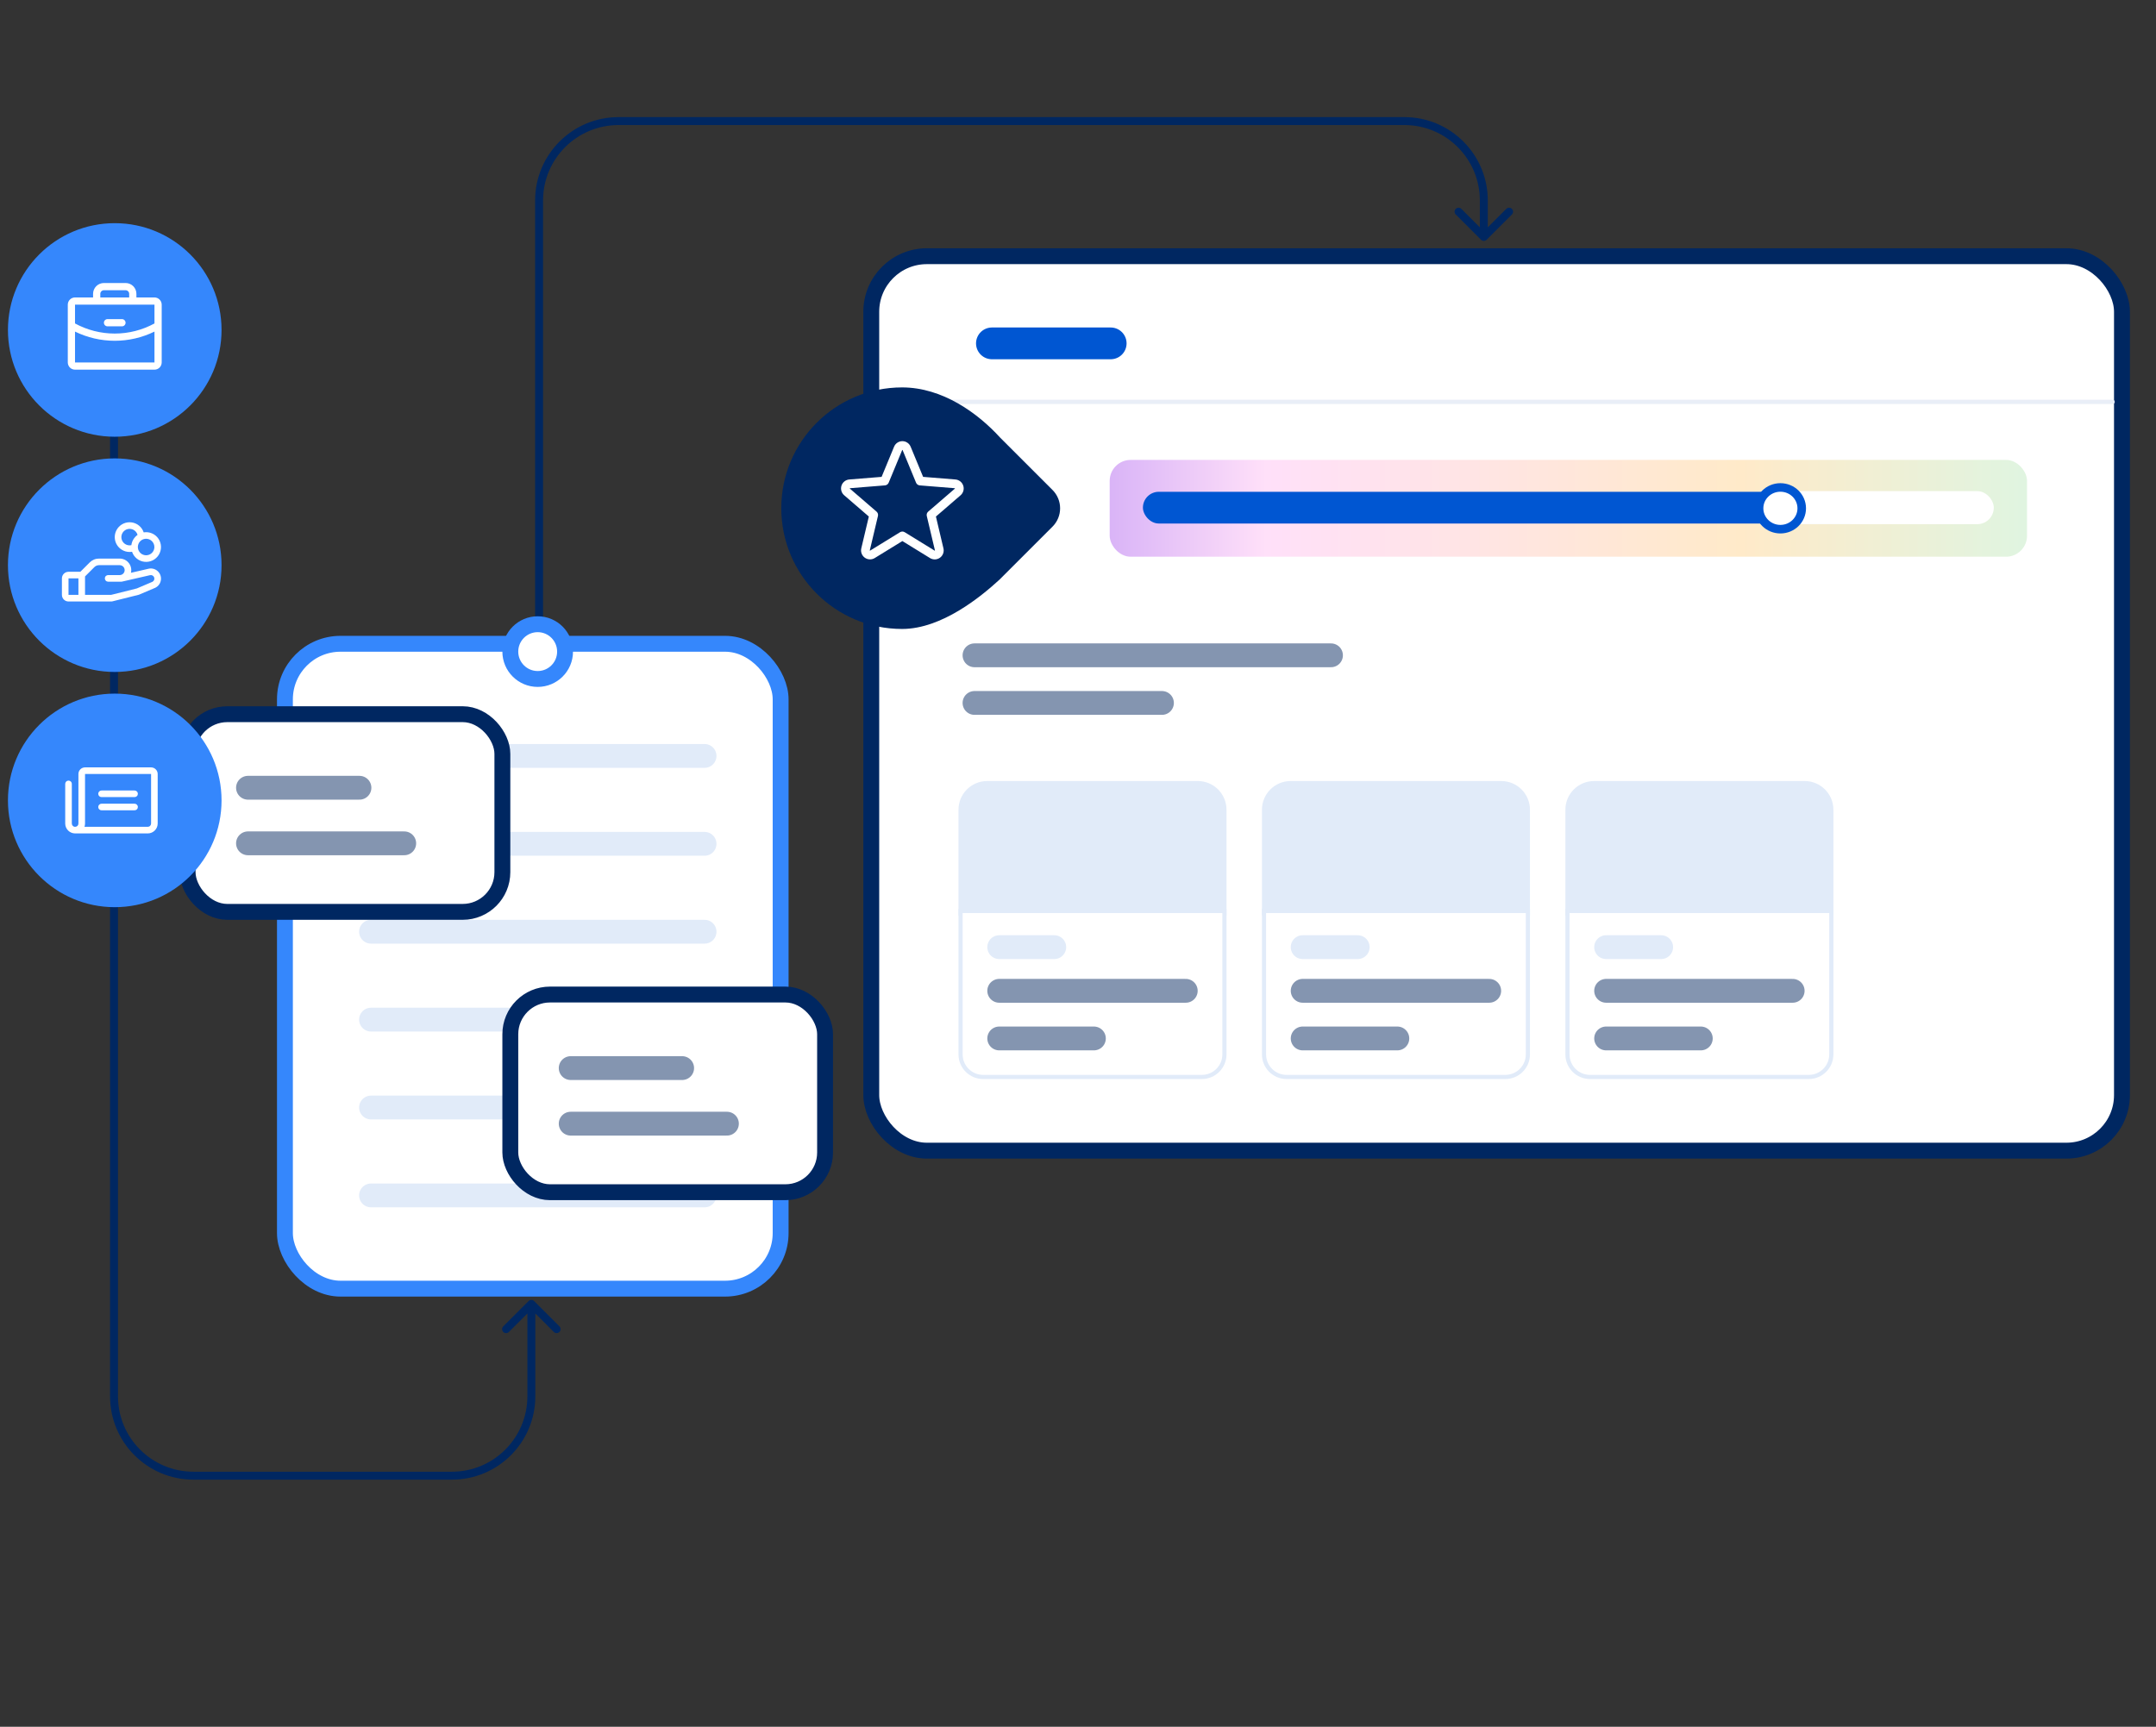 <svg width="543" height="435" viewBox="0 0 543 435" fill="none" xmlns="http://www.w3.org/2000/svg">
<rect x="0" y="0" width="543" height="435" fill="#333333" stroke="none"/>
<rect x="219.433" y="64.54" width="314.994" height="225.323" rx="14" fill="white" stroke="#002761" stroke-width="4"/>
<path d="M221.625 101.238L532.071 101.238" stroke="#E9EEF7" stroke-width="1.076" stroke-linecap="round"/>
<path d="M249.819 86.499H279.735" stroke="#0056D2" stroke-width="8" stroke-linecap="round"/>
<path d="M241.401 203.984C241.401 199.989 244.64 196.751 248.635 196.751H301.668C305.663 196.751 308.901 199.989 308.901 203.984V230.636H241.401V203.984Z" fill="#E1EBF9"/>
<path d="M308.379 229.498V265.618C308.379 268.754 305.837 271.296 302.701 271.296H247.602C244.466 271.296 241.924 268.754 241.924 265.618V229.498H308.379Z" fill="white" stroke="#E1EBF9" stroke-width="1.045"/>
<path d="M251.66 249.597H298.641" stroke="#8495B0" stroke-width="6" stroke-linecap="round"/>
<path d="M251.66 261.597H275.503" stroke="#8495B0" stroke-width="6" stroke-linecap="round"/>
<path d="M251.66 238.597H265.521" stroke="#E1EBF9" stroke-width="6" stroke-linecap="round"/>
<path d="M317.826 203.984C317.826 199.989 321.065 196.751 325.06 196.751H378.093C382.088 196.751 385.326 199.989 385.326 203.984V230.636H317.826V203.984Z" fill="#E1EBF9"/>
<path d="M384.804 229.498V265.618C384.804 268.754 382.262 271.296 379.126 271.296H324.026C320.891 271.296 318.349 268.754 318.349 265.618V229.498H384.804Z" fill="white" stroke="#E1EBF9" stroke-width="1.045"/>
<path d="M328.086 249.597H375.067" stroke="#8495B0" stroke-width="6" stroke-linecap="round"/>
<path d="M328.086 261.597H351.929" stroke="#8495B0" stroke-width="6" stroke-linecap="round"/>
<path d="M328.086 238.597H341.947" stroke="#E1EBF9" stroke-width="6" stroke-linecap="round"/>
<path d="M394.252 203.984C394.252 199.989 397.491 196.751 401.486 196.751H454.518C458.513 196.751 461.752 199.989 461.752 203.984V230.636H394.252V203.984Z" fill="#E1EBF9"/>
<path d="M461.229 229.498V265.618C461.229 268.754 458.687 271.296 455.552 271.296H400.452C397.317 271.296 394.775 268.754 394.774 265.618V229.498H461.229Z" fill="white" stroke="#E1EBF9" stroke-width="1.045"/>
<path d="M404.512 249.597H451.493" stroke="#8495B0" stroke-width="6" stroke-linecap="round"/>
<path d="M404.512 261.597H428.355" stroke="#8495B0" stroke-width="6" stroke-linecap="round"/>
<path d="M404.512 238.597H418.373" stroke="#E1EBF9" stroke-width="6" stroke-linecap="round"/>
<path d="M245.434 165.08H335.217" stroke="#8495B0" stroke-width="6" stroke-linecap="round"/>
<path d="M245.434 177.08H292.645" stroke="#8495B0" stroke-width="6" stroke-linecap="round"/>
<path d="M373.001 60.395C373.391 60.786 374.025 60.786 374.415 60.395L380.779 54.031C381.17 53.641 381.17 53.008 380.779 52.617C380.389 52.227 379.755 52.227 379.365 52.617L373.708 58.274L368.051 52.617C367.661 52.227 367.027 52.227 366.637 52.617C366.246 53.008 366.246 53.641 366.637 54.031L373.001 60.395ZM135.772 164.683H136.772V50.504H135.772H134.772V164.683H135.772ZM155.772 30.503V31.503H353.708V30.503V29.503H155.772V30.503ZM373.708 50.504H372.708V59.688H373.708H374.708V50.504H373.708ZM353.708 30.503V31.503C364.201 31.503 372.708 40.01 372.708 50.504H373.708H374.708C374.708 38.906 365.306 29.503 353.708 29.503V30.503ZM135.772 50.504H136.772C136.772 40.01 145.279 31.503 155.772 31.503V30.503V29.503C144.174 29.503 134.772 38.906 134.772 50.504H135.772Z" fill="#002761"/>
<rect x="71.76" y="162.175" width="124.847" height="162.452" rx="14" fill="white" stroke="#3587FC" stroke-width="4"/>
<path d="M93.444 190.427H177.447" stroke="#E1EBF9" stroke-width="6" stroke-linecap="round"/>
<path d="M93.444 212.57H177.447" stroke="#E1EBF9" stroke-width="6" stroke-linecap="round"/>
<path d="M93.444 256.854H177.447" stroke="#E1EBF9" stroke-width="6" stroke-linecap="round"/>
<path d="M93.444 234.712H177.447" stroke="#E1EBF9" stroke-width="6" stroke-linecap="round"/>
<path d="M93.444 278.996H177.447" stroke="#E1EBF9" stroke-width="6" stroke-linecap="round"/>
<path d="M93.444 301.139H177.447" stroke="#E1EBF9" stroke-width="6" stroke-linecap="round"/>
<rect x="47.251" y="179.913" width="79.275" height="49.799" rx="10" fill="white" stroke="#002761" stroke-width="4"/>
<path d="M62.456 198.443H90.53" stroke="#8495B0" stroke-width="6" stroke-linecap="round"/>
<path d="M62.456 212.443H101.807" stroke="#8495B0" stroke-width="6" stroke-linecap="round"/>
<rect x="128.525" y="250.535" width="79.275" height="49.799" rx="10" fill="white" stroke="#002761" stroke-width="4"/>
<path d="M143.73 269.064H171.804" stroke="#8495B0" stroke-width="6" stroke-linecap="round"/>
<path d="M143.73 283.064H183.081" stroke="#8495B0" stroke-width="6" stroke-linecap="round"/>
<path d="M135.42 157.249C139.227 157.249 142.314 160.336 142.314 164.145C142.314 167.953 139.228 171.041 135.42 171.041C131.612 171.041 128.525 167.953 128.525 164.145C128.526 160.336 131.612 157.249 135.42 157.249Z" fill="white" stroke="#3587FC" stroke-width="4"/>
<rect x="279.481" y="115.855" width="231.04" height="24.39" rx="5.285" fill="url(#paint0_linear_39314_742)"/>
<rect width="181.773" height="7.993" rx="3.997" transform="matrix(1 0 -0.001 1 287.854 123.887)" fill="#0056D2"/>
<rect width="52.472" height="8.329" rx="4.165" transform="matrix(1 0 -0.001 1 449.68 123.719)" fill="white"/>
<path d="M448.405 122.795C451.391 122.795 453.777 125.166 453.777 128.051C453.777 130.935 451.391 133.306 448.405 133.306C445.42 133.306 443.033 130.935 443.033 128.051C443.033 125.166 445.42 122.795 448.405 122.795Z" fill="white" stroke="#0056D2" stroke-width="2.152"/>
<path d="M227.197 97.593C210.394 97.593 196.773 111.215 196.773 128.018C196.773 144.82 210.394 158.442 227.197 158.442C237.262 158.442 247.18 150.185 251.722 146.023L265.082 132.663C267.631 130.115 267.631 125.982 265.083 123.433L251.888 110.238C246.276 104.072 237.362 97.593 227.197 97.593Z" fill="#002761"/>
<path d="M211.932 122.339C212.07 121.915 212.331 121.541 212.681 121.265C213.031 120.989 213.454 120.822 213.899 120.786L222.036 120.13L225.178 112.532C225.347 112.118 225.637 111.764 226.008 111.515C226.38 111.265 226.817 111.132 227.265 111.132C227.712 111.132 228.15 111.265 228.521 111.515C228.893 111.764 229.182 112.118 229.352 112.532L232.491 120.128L240.632 120.786C241.077 120.824 241.502 120.992 241.852 121.27C242.202 121.547 242.462 121.922 242.6 122.347C242.738 122.772 242.747 123.228 242.627 123.659C242.507 124.089 242.263 124.474 241.924 124.766L235.718 130.122L237.609 138.129C237.715 138.564 237.689 139.02 237.535 139.441C237.38 139.861 237.105 140.226 236.743 140.489C236.381 140.753 235.949 140.902 235.501 140.92C235.054 140.937 234.612 140.821 234.23 140.586L227.266 136.3L220.297 140.586C219.915 140.818 219.474 140.932 219.028 140.913C218.582 140.895 218.151 140.745 217.791 140.482C217.43 140.219 217.155 139.856 217 139.437C216.846 139.018 216.818 138.563 216.922 138.129L218.82 130.12L212.614 124.765C212.273 124.473 212.026 124.087 211.905 123.655C211.783 123.224 211.793 122.765 211.932 122.339ZM214.048 123.093L220.764 128.886C220.917 129.018 221.031 129.189 221.094 129.382C221.156 129.574 221.164 129.78 221.117 129.977L219.065 138.638C219.06 138.65 219.059 138.663 219.064 138.675C219.068 138.688 219.077 138.698 219.089 138.704C219.113 138.723 219.12 138.719 219.141 138.704L226.688 134.063C226.862 133.956 227.062 133.9 227.266 133.9C227.47 133.9 227.67 133.956 227.843 134.063L235.39 138.707C235.411 138.719 235.416 138.723 235.442 138.707C235.454 138.701 235.463 138.691 235.467 138.678C235.472 138.666 235.471 138.652 235.466 138.64L233.414 129.979C233.367 129.783 233.375 129.577 233.437 129.385C233.5 129.192 233.614 129.021 233.767 128.889L240.483 123.096C240.5 123.082 240.515 123.07 240.501 123.027C240.487 122.984 240.476 122.99 240.456 122.987L231.64 122.276C231.438 122.258 231.244 122.185 231.081 122.065C230.917 121.945 230.79 121.782 230.713 121.594L227.318 113.373C227.307 113.35 227.303 113.339 227.27 113.339C227.237 113.339 227.232 113.35 227.221 113.373L223.818 121.594C223.74 121.782 223.612 121.945 223.448 122.065C223.284 122.184 223.089 122.256 222.887 122.273L214.071 122.984C214.051 122.984 214.038 122.984 214.026 123.024C214.013 123.064 214.026 123.08 214.048 123.093Z" fill="white"/>
<path d="M133.117 327.759C133.508 327.368 134.141 327.368 134.531 327.759L140.895 334.123C141.286 334.513 141.286 335.146 140.895 335.537C140.505 335.927 139.872 335.927 139.481 335.537L133.824 329.88L128.167 335.537C127.777 335.927 127.144 335.927 126.753 335.537C126.363 335.146 126.363 334.513 126.753 334.123L133.117 327.759ZM28.714 83.431H29.714V351.74H28.714H27.714V83.431H28.714ZM48.714 371.74V370.74H113.824V371.74V372.74H48.714V371.74ZM133.824 351.74H132.824V328.466H133.824H134.824V351.74H133.824ZM113.824 371.74V370.74C124.318 370.74 132.824 362.233 132.824 351.74H133.824H134.824C134.824 363.337 125.422 372.74 113.824 372.74V371.74ZM28.714 351.74H29.714C29.714 362.233 38.221 370.74 48.714 370.74V371.74V372.74C37.116 372.74 27.714 363.338 27.714 351.74H28.714Z" fill="#002761"/>
<circle cx="28.899" cy="142.374" r="26.899" fill="#3587FC"/>
<g clip-path="url(#clip0_39314_742)">
<path d="M39.539 143.732C39.229 143.494 38.869 143.33 38.486 143.254C38.103 143.178 37.708 143.191 37.331 143.292L32.981 144.292C33.082 143.865 33.085 143.42 32.99 142.991C32.895 142.562 32.704 142.16 32.431 141.816C32.159 141.471 31.812 141.193 31.416 141.002C31.021 140.81 30.587 140.711 30.148 140.711H24.943C24.506 140.71 24.073 140.795 23.669 140.962C23.266 141.13 22.899 141.375 22.591 141.685L20.239 144.038H17.256C16.815 144.038 16.392 144.213 16.08 144.525C15.768 144.837 15.593 145.26 15.593 145.701V149.86C15.593 150.301 15.768 150.724 16.08 151.036C16.392 151.348 16.815 151.523 17.256 151.523H28.068C28.136 151.523 28.204 151.515 28.27 151.498L34.924 149.835C34.966 149.825 35.008 149.811 35.047 149.793L39.089 148.074L39.134 148.053C39.523 147.859 39.855 147.569 40.101 147.211C40.346 146.853 40.496 146.438 40.537 146.006C40.578 145.573 40.508 145.138 40.334 144.74C40.16 144.342 39.888 143.995 39.543 143.732H39.539ZM17.256 145.701H19.751V149.86H17.256V145.701ZM38.406 146.555L34.455 148.237L27.965 149.86H21.415V145.213L23.767 142.862C23.921 142.707 24.105 142.584 24.306 142.5C24.508 142.416 24.725 142.374 24.943 142.374H30.148C30.479 142.374 30.796 142.506 31.03 142.74C31.264 142.974 31.395 143.291 31.395 143.622C31.395 143.953 31.264 144.27 31.03 144.504C30.796 144.738 30.479 144.869 30.148 144.869H27.237C27.016 144.869 26.805 144.957 26.649 145.113C26.493 145.269 26.405 145.481 26.405 145.701C26.405 145.922 26.493 146.133 26.649 146.289C26.805 146.445 27.016 146.533 27.237 146.533H30.564C30.626 146.533 30.689 146.526 30.75 146.512L37.715 144.91L37.748 144.902C37.96 144.843 38.187 144.864 38.385 144.963C38.582 145.061 38.736 145.229 38.818 145.434C38.899 145.639 38.902 145.867 38.825 146.074C38.748 146.281 38.598 146.452 38.402 146.555H38.406ZM32.643 139.047C32.848 139.048 33.053 139.031 33.256 138.998C33.484 139.675 33.901 140.273 34.459 140.721C35.016 141.168 35.689 141.447 36.4 141.524C37.111 141.601 37.828 141.473 38.468 141.155C39.108 140.837 39.644 140.343 40.012 139.73C40.38 139.117 40.565 138.412 40.544 137.697C40.524 136.983 40.3 136.289 39.898 135.698C39.496 135.107 38.933 134.644 38.276 134.363C37.619 134.081 36.895 133.994 36.19 134.111C35.971 133.459 35.575 132.879 35.047 132.437C34.52 131.994 33.88 131.706 33.199 131.604C32.519 131.501 31.823 131.589 31.188 131.856C30.554 132.124 30.005 132.561 29.604 133.121C29.202 133.68 28.962 134.339 28.91 135.026C28.859 135.712 28.998 136.4 29.312 137.013C29.627 137.625 30.104 138.139 30.691 138.498C31.279 138.857 31.954 139.047 32.643 139.047ZM38.881 137.8C38.881 138.211 38.759 138.613 38.53 138.955C38.302 139.297 37.977 139.563 37.597 139.721C37.217 139.878 36.799 139.919 36.396 139.839C35.992 139.759 35.622 139.561 35.331 139.27C35.04 138.979 34.842 138.609 34.762 138.205C34.682 137.802 34.723 137.384 34.88 137.004C35.038 136.624 35.304 136.299 35.646 136.071C35.988 135.843 36.39 135.721 36.801 135.721C37.353 135.721 37.882 135.94 38.272 136.33C38.662 136.72 38.881 137.248 38.881 137.8ZM32.643 133.225C33.096 133.226 33.538 133.374 33.899 133.648C34.26 133.923 34.522 134.308 34.644 134.744C34.218 135.044 33.859 135.429 33.591 135.876C33.322 136.322 33.15 136.819 33.085 137.336C32.94 137.368 32.791 137.384 32.643 137.384C32.091 137.384 31.562 137.165 31.173 136.775C30.783 136.385 30.564 135.856 30.564 135.305C30.564 134.753 30.783 134.224 31.173 133.834C31.562 133.444 32.091 133.225 32.643 133.225Z" fill="white"/>
</g>
<circle cx="28.899" cy="201.63" r="26.899" fill="#3587FC"/>
<path d="M24.742 199.967C24.742 199.746 24.829 199.535 24.985 199.379C25.142 199.223 25.353 199.135 25.574 199.135H33.891C34.111 199.135 34.323 199.223 34.479 199.379C34.635 199.535 34.722 199.746 34.722 199.967C34.722 200.188 34.635 200.399 34.479 200.555C34.323 200.711 34.111 200.799 33.891 200.799H25.574C25.353 200.799 25.142 200.711 24.985 200.555C24.829 200.399 24.742 200.188 24.742 199.967ZM25.574 204.126H33.891C34.111 204.126 34.323 204.038 34.479 203.882C34.635 203.726 34.722 203.514 34.722 203.294C34.722 203.073 34.635 202.862 34.479 202.706C34.323 202.55 34.111 202.462 33.891 202.462H25.574C25.353 202.462 25.142 202.55 24.985 202.706C24.829 202.862 24.742 203.073 24.742 203.294C24.742 203.514 24.829 203.726 24.985 203.882C25.142 204.038 25.353 204.126 25.574 204.126ZM39.713 194.977V207.452C39.713 208.114 39.45 208.749 38.982 209.217C38.514 209.685 37.879 209.948 37.218 209.948H18.92C18.26 209.948 17.627 209.686 17.16 209.221C16.692 208.755 16.428 208.124 16.425 207.464V197.472C16.425 197.251 16.512 197.04 16.668 196.884C16.824 196.728 17.036 196.64 17.256 196.64C17.477 196.64 17.689 196.728 17.845 196.884C18.001 197.04 18.088 197.251 18.088 197.472V207.452C18.088 207.673 18.176 207.885 18.332 208.041C18.488 208.197 18.699 208.284 18.92 208.284C19.14 208.284 19.352 208.197 19.508 208.041C19.664 207.885 19.752 207.673 19.752 207.452V194.977C19.752 194.536 19.927 194.113 20.239 193.801C20.551 193.489 20.974 193.313 21.415 193.313H38.049C38.49 193.313 38.913 193.489 39.225 193.801C39.537 194.113 39.713 194.536 39.713 194.977ZM38.049 194.977H21.415V207.452C21.416 207.736 21.367 208.017 21.273 208.284H37.218C37.438 208.284 37.65 208.197 37.806 208.041C37.962 207.885 38.049 207.673 38.049 207.452V194.977Z" fill="white"/>
<circle cx="28.899" cy="83.118" r="26.899" fill="#3587FC"/>
<path d="M38.904 74.931H34.356V74.022C34.356 73.298 34.069 72.604 33.557 72.092C33.045 71.58 32.351 71.293 31.628 71.293H26.17C25.446 71.293 24.752 71.58 24.241 72.092C23.729 72.604 23.441 73.298 23.441 74.022V74.931H18.893C18.411 74.931 17.948 75.123 17.607 75.464C17.266 75.805 17.074 76.268 17.074 76.75V91.304C17.074 91.786 17.266 92.249 17.607 92.59C17.948 92.931 18.411 93.123 18.893 93.123H38.904C39.387 93.123 39.85 92.931 40.191 92.59C40.532 92.249 40.724 91.786 40.724 91.304V76.75C40.724 76.268 40.532 75.805 40.191 75.464C39.85 75.123 39.387 74.931 38.904 74.931ZM25.261 74.022C25.261 73.78 25.356 73.549 25.527 73.378C25.698 73.208 25.929 73.112 26.17 73.112H31.628C31.869 73.112 32.1 73.208 32.271 73.378C32.441 73.549 32.537 73.78 32.537 74.022V74.931H25.261V74.022ZM38.904 76.75V81.481C35.834 83.153 32.394 84.028 28.899 84.027C25.404 84.028 21.964 83.153 18.893 81.483V76.75H38.904ZM38.904 91.304H18.893V83.531C22.009 85.055 25.431 85.847 28.899 85.846C32.367 85.846 35.789 85.054 38.904 83.53V91.304ZM26.17 81.298C26.17 81.057 26.266 80.826 26.437 80.655C26.607 80.485 26.838 80.389 27.08 80.389H30.718C30.959 80.389 31.191 80.485 31.361 80.655C31.532 80.826 31.628 81.057 31.628 81.298C31.628 81.54 31.532 81.771 31.361 81.942C31.191 82.112 30.959 82.208 30.718 82.208H27.08C26.838 82.208 26.607 82.112 26.437 81.942C26.266 81.771 26.17 81.54 26.17 81.298Z" fill="white"/>
<defs>
<linearGradient id="paint0_linear_39314_742" x1="226.165" y1="128.05" x2="548.337" y2="128.05" gradientUnits="userSpaceOnUse">
<stop stop-color="#A678F5"/>
<stop offset="0.288" stop-color="#FFE0F9"/>
<stop offset="0.659" stop-color="#FFEAC9"/>
<stop offset="1" stop-color="#CFFAED"/>
</linearGradient>
<clipPath id="clip0_39314_742">
<rect width="26.615" height="26.615" fill="white" transform="translate(15.593 129.067)"/>
</clipPath>
</defs>
</svg>
